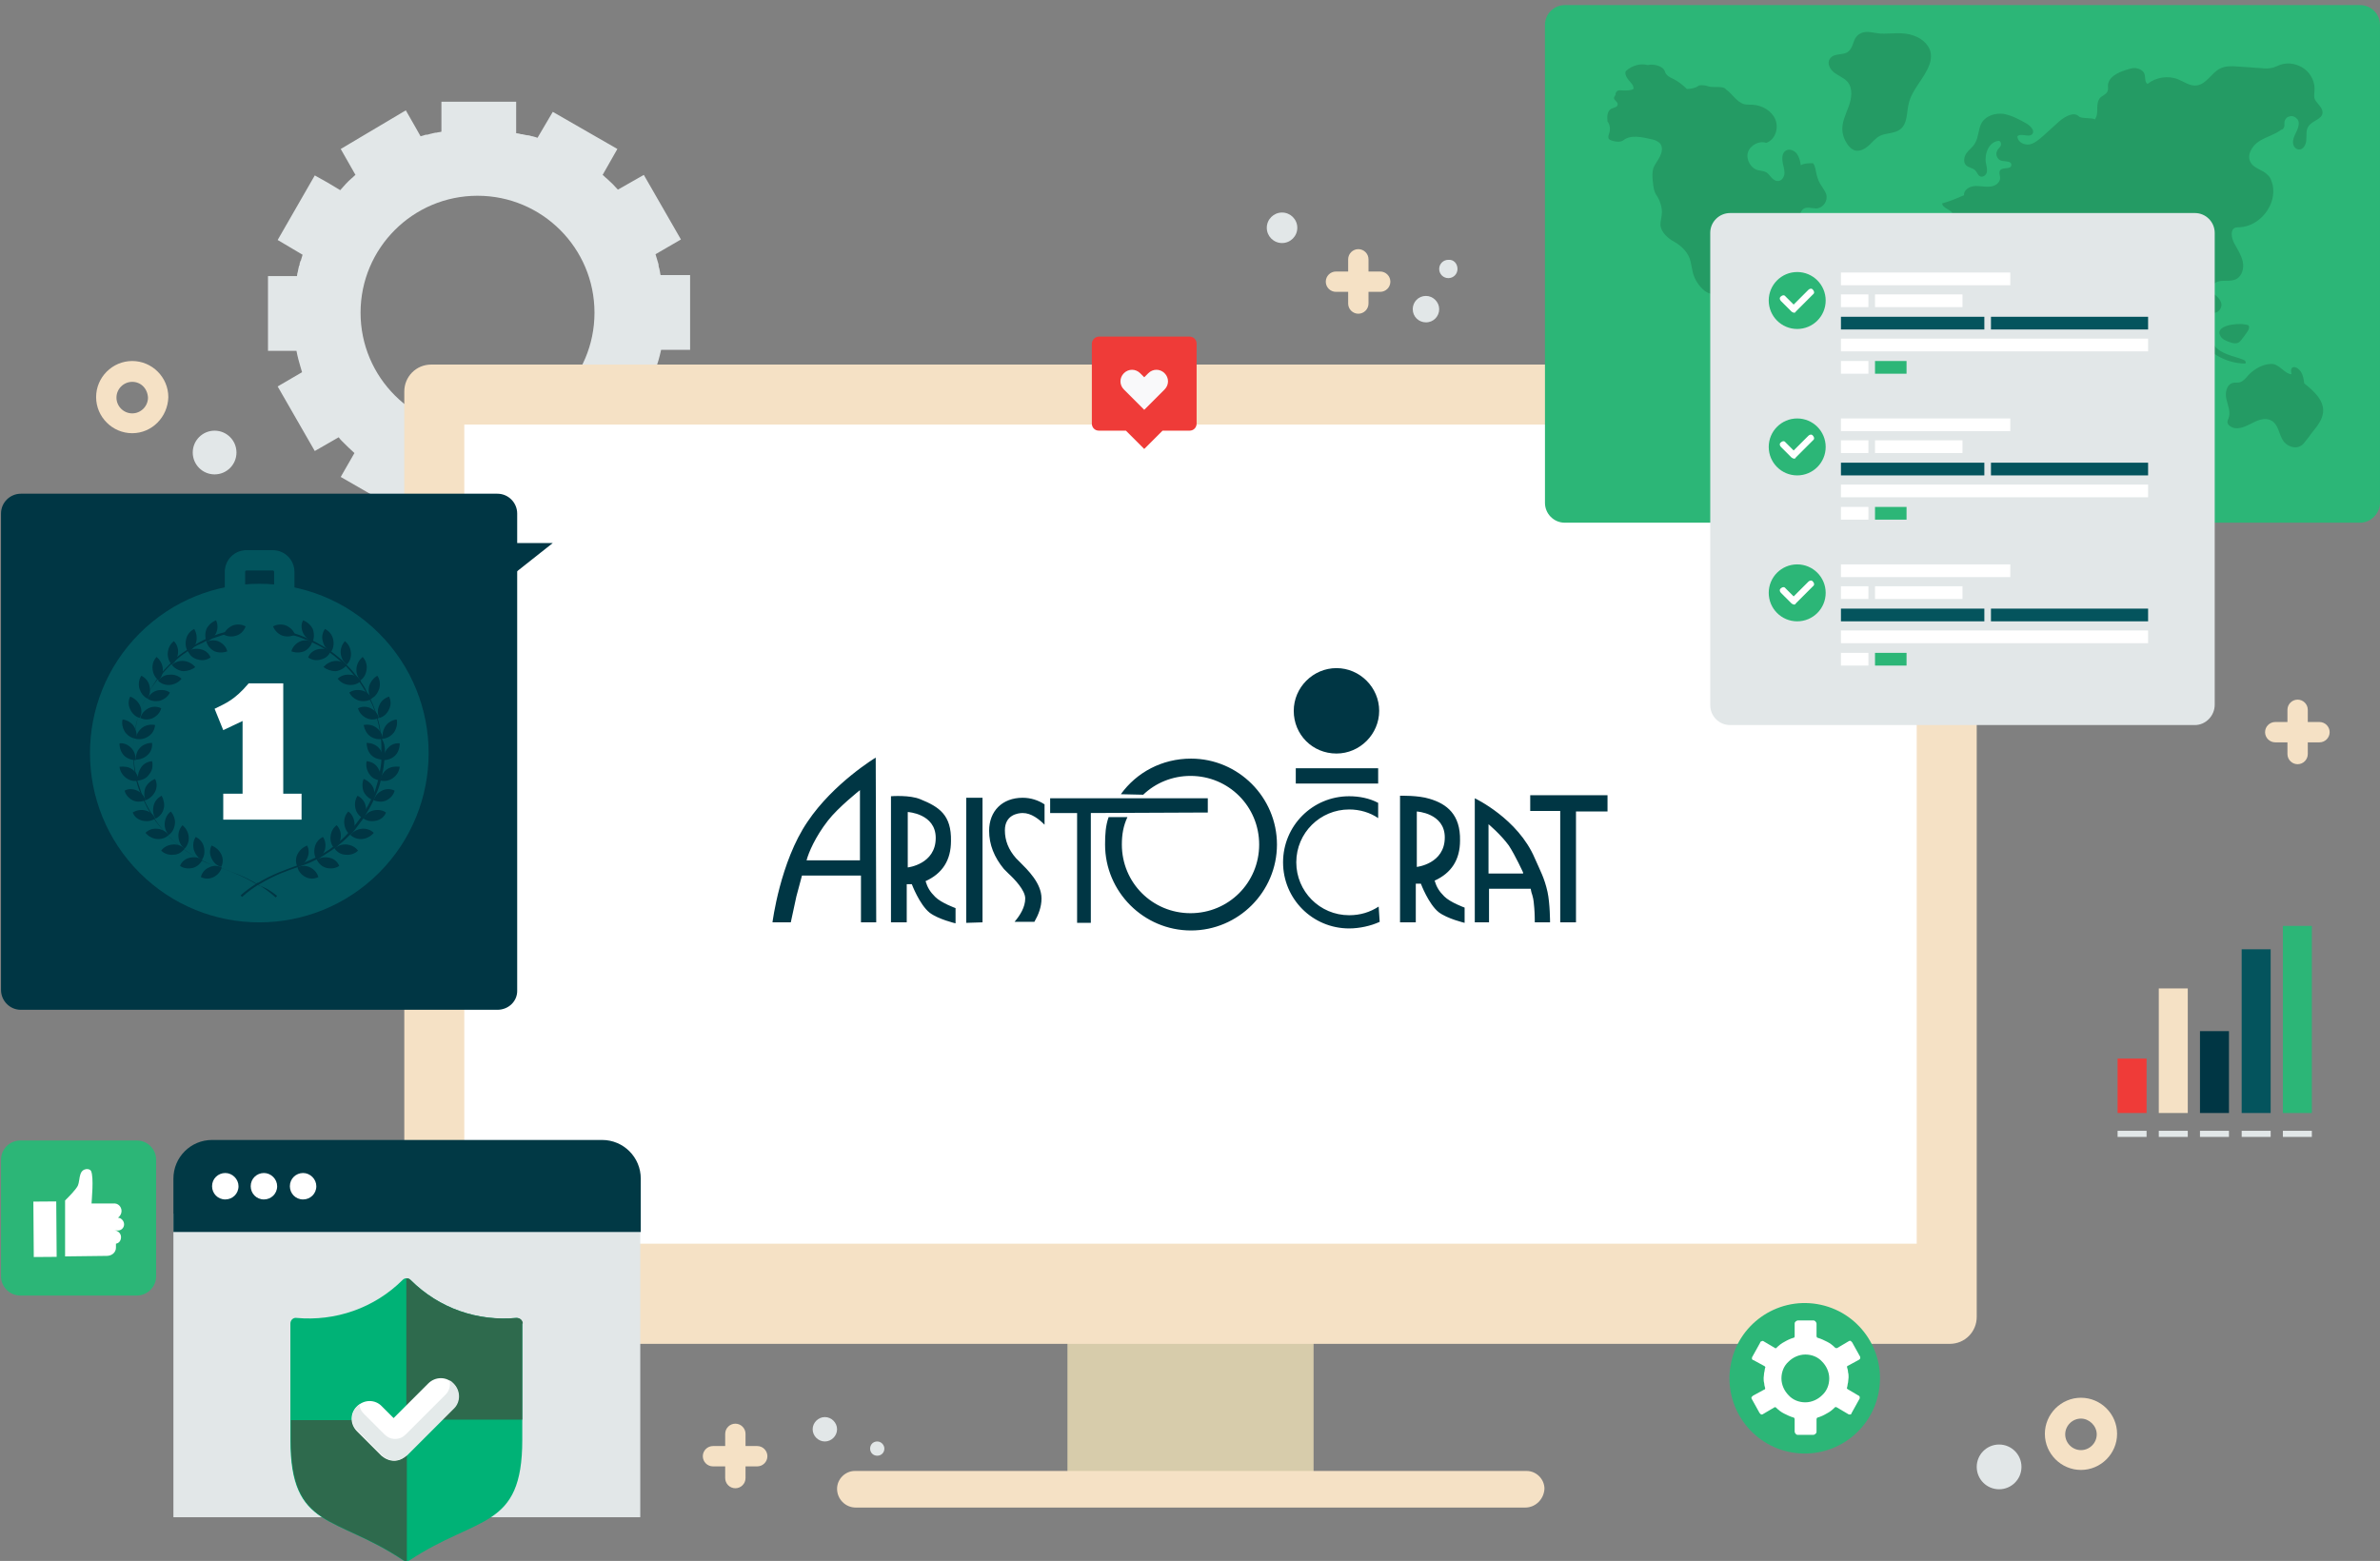 <?xml version="1.0" encoding="utf-8"?>
<!-- Generator: Adobe Illustrator 24.0.2, SVG Export Plug-In . SVG Version: 6.00 Build 0)  -->
<svg version="1.1" id="Layer_1" xmlns="http://www.w3.org/2000/svg" xmlns:xlink="http://www.w3.org/1999/xlink" x="0px" y="0px"
	 viewBox="0 0 468 307" style="enable-background:new 0 0 468 307;" xml:space="preserve">
<rect x="0" y="0" width="468" height="307" fill="#808080" stroke="none"/>
<style type="text/css">
	.st0{fill:#D7CCAB;}
	.st1{fill:#F5E1C5;}
	.st2{fill:#E2E7E8;}
	.st3{fill:#FFFFFF;}
	.st4{fill-rule:evenodd;clip-rule:evenodd;fill:#003644;}
	.st5{fill:#2CB677;}
	.st6{fill:#249B64;}
	.st7{fill:#04545D;}
	.st8{fill:#003644;}
	.st9{fill:#02545D;}
	.st10{fill:#EF3B38;}
	.st11{fill:#DFE6F4;}
	.st12{fill:#F9F9FA;}
	.st13{fill-rule:evenodd;clip-rule:evenodd;fill:#FFFFFF;}
	.st14{fill:#013945;}
	.st15{fill:#00B276;}
	.st16{fill:#2E6A4D;}
	.st17{fill:#E4EAEA;}
</style>
<g>
	<g>
		<g>
			<g>
				<rect x="209.9" y="232.2" class="st0" width="48.4" height="64.1"/>
			</g>
			<g>
				<path class="st1" d="M299.9,296.5H168.3c-2.1,0-3.7-1.7-3.7-3.7l0,0c0-1.9,1.6-3.5,3.5-3.5h132.1c1.9,0,3.5,1.6,3.5,3.5l0,0
					C303.6,294.8,302,296.5,299.9,296.5z"/>
			</g>
			<path class="st2" d="M130,68.8h5.7V54.1h-5.8c-0.1-0.3-0.1-0.7-0.2-1c0,0,0,0,0-0.1c-0.1-0.3-0.2-0.6-0.2-0.9c0,0,0-0.1,0-0.1
				c-0.1-0.3-0.2-0.7-0.3-1c0,0,0,0,0,0c-0.1-0.3-0.2-0.7-0.3-1l5-2.9l-7.3-12.7l-5.1,2.9c-0.7-0.8-1.4-1.5-2.2-2.2c0,0,0,0,0,0
				c-0.3-0.2-0.5-0.5-0.8-0.7l0,0l2.9-5.1l-12.7-7.3l0,0l0,0l-3,5.1c-0.3-0.1-0.6-0.2-1-0.3c0,0-0.1,0-0.1,0
				c-0.3-0.1-0.6-0.2-0.9-0.2c0,0-0.1,0-0.1,0c-0.3-0.1-0.6-0.1-0.9-0.2c-0.1,0-0.1,0-0.2,0c-0.3-0.1-0.7-0.2-1-0.2l0,0V20H86.8v5.9
				c-0.3,0.1-0.7,0.1-1,0.2c-0.1,0-0.1,0-0.2,0c-0.3,0.1-0.6,0.1-0.8,0.2c0,0-0.1,0-0.1,0c-0.3,0.1-0.6,0.2-0.9,0.2c0,0-0.1,0-0.1,0
				c-0.3,0.1-0.6,0.2-1,0.3l-0.9-1.6l-2-3.5L67,29.3l2.9,5.1c-0.3,0.2-0.5,0.5-0.8,0.7c0,0,0,0,0,0c-0.8,0.7-1.5,1.5-2.2,2.3l0,0
				l-2.5-1.5l-2.5-1.4l-7.3,12.7l4.9,2.9c-0.1,0.3-0.2,0.7-0.3,1c0,0.1,0,0.1-0.1,0.2c-0.1,0.3-0.2,0.5-0.2,0.8c0,0.1,0,0.1-0.1,0.2
				c-0.1,0.3-0.1,0.6-0.2,0.9c0,0,0,0.1,0,0.1c-0.1,0.3-0.2,0.7-0.2,1v0h-5.7v14.7h5.6l0,0c0.2,1.1,0.5,2.2,0.8,3.2c0,0,0,0,0,0
				c0.1,0.3,0.2,0.7,0.3,1l-4.8,2.8l7.3,12.7l0,0l0,0l4.7-2.7c0.2,0.3,0.5,0.6,0.7,0.8c0,0,0,0,0,0c0.8,0.8,1.6,1.6,2.4,2.3
				l-2.7,4.7l12.7,7.3l2.7-4.7l0,0c0.3,0.1,0.7,0.2,1,0.3c0.1,0,0.1,0,0.2,0c0.3,0.1,0.6,0.2,0.9,0.3c0.1,0,0.1,0,0.2,0
				c0.7,0.2,1.4,0.4,2.1,0.5v0v5.4l0,0h14.7v-5.4l0,0c0.3-0.1,0.7-0.1,1-0.2c0.1,0,0.2,0,0.2-0.1c0.3-0.1,0.5-0.1,0.8-0.2
				c0.1,0,0.2,0,0.3-0.1c0.3-0.1,0.5-0.2,0.8-0.2c0.1,0,0.1,0,0.2-0.1c0.3-0.1,0.7-0.2,1-0.3l0.6,1l2.1,3.6l0,0l0,0l12.7-7.3
				l-1.3-2.2l-1.5-2.6l0,0c0.5-0.5,1.1-1,1.6-1.5c0,0,0,0,0.1-0.1c0.2-0.2,0.5-0.5,0.7-0.7c0,0,0.1-0.1,0.1-0.1
				c0.2-0.3,0.5-0.5,0.7-0.8l4.8,2.8l7.3-12.7l-4.9-2.8C129.3,71.6,129.7,70.2,130,68.8L130,68.8z M93.9,84.5c-12.7,0-23-10.3-23-23
				c0-12.7,10.3-23,23-23c12.7,0,23,10.3,23,23C116.9,74.2,106.6,84.5,93.9,84.5z"/>
			<g>
				<path class="st1" d="M84.8,264.3h298.6c3,0,5.3-2.4,5.3-5.3V77c0-3-2.4-5.3-5.3-5.3H84.8c-3,0-5.3,2.4-5.3,5.3v181.9
					C79.5,261.9,81.9,264.3,84.8,264.3z"/>
			</g>
			<g>
				<rect x="91.3" y="83.5" class="st3" width="285.6" height="161.1"/>
			</g>
		</g>
		<path class="st4" d="M254.8,154.1l0-3l16.2,0l0,3L254.8,154.1L254.8,154.1z M193.2,181.4l0-24.5l-3.2,0l0,24.6L193.2,181.4
			L193.2,181.4z M262.8,148.2c4.6,0,8.4-3.8,8.4-8.4c0-4.6-3.8-8.4-8.4-8.4c-4.6,0-8.4,3.8-8.4,8.4
			C254.4,144.5,258.1,148.2,262.8,148.2L262.8,148.2z M237.5,159.8l0-2.8l-31,0l0,2.9l5.3,0l0,21.6l2.7,0l0-21.6L237.5,159.8
			L237.5,159.8z M316.1,156.4l-15.2,0l0,3.1l5.9,0l0,21.9l3.1,0l0-21.8l6.2,0L316.1,156.4L316.1,156.4z M172.2,149
			c0,0-8.3,5-13.4,12.6c-5.4,7.9-6.9,19.8-6.9,19.8l3.6,0l1.1-5.1l1.1-4.1l11.6,0l0,9.2l3,0L172.2,149L172.2,149z M181,157.2
			c-2.1-0.9-5.8-0.6-5.8-0.6l0,24.8l3.1,0l0-7.5l0.5,0l0.5,0c0,0,1.5,4,3.5,5.6c1.7,1.3,5.1,2.1,5.1,2.1l0-3c0,0-2.8-1-4-2.2
			c-1-1-1.5-1.8-1.9-3.1c3.3-1.5,5-4.1,5-7.9C187.1,160.3,184.7,158.7,181,157.2L181,157.2z M184,164.8c0,5.2-5.5,5.8-5.5,5.8
			l0-10.9C178.5,159.7,184,160,184,164.8L184,164.8z M224.8,156.3c2.4-2.3,5.7-3.7,9.3-3.7c7.5,0,13.5,6,13.5,13.5
			c0,7.5-6,13.5-13.5,13.5c-7.5,0-13.5-6-13.5-13.5c0-2,0.3-3.7,1.1-5.4l-3.7,0c-0.6,1.7-0.7,3.4-0.7,5.4c0,9.3,7.6,16.9,16.9,16.9
			c9.3,0,16.9-7.6,16.9-16.9c0-9.3-7.6-16.9-16.9-16.9c-5.7,0-10.7,2.7-13.8,7L224.8,156.3L224.8,156.3z M271.1,178.3
			c-1.7,1.1-3.6,1.7-5.8,1.7c-5.8,0-10.4-4.7-10.4-10.4c0-5.8,4.7-10.4,10.4-10.4c2.1,0,4.1,0.6,5.7,1.7l0-3
			c-1.7-0.9-3.7-1.3-5.7-1.3c-7.2,0-13,5.8-13,13c0,7.2,5.8,13,13,13c2,0,4.3-0.5,6-1.3L271.1,178.3L271.1,178.3z M281.1,157.1
			c-2.2-0.7-5.8-0.6-5.8-0.6l0,24.9l3.1,0l0-7.6l0.5,0l0.5,0c0,0,1.5,4,3.5,5.6c1.7,1.3,5.1,2.1,5.1,2.1l0-3c0,0-2.8-1-4-2.2
			c-1-1-1.5-1.8-1.9-3.1c3.3-1.5,5-4.1,5-7.9C287.2,160.2,284.5,158.1,281.1,157.1L281.1,157.1z M284.1,164.7c0,5.2-5.5,5.8-5.5,5.8
			l0-10.9C278.6,159.6,284.1,159.9,284.1,164.7L284.1,164.7z M290,157l0,24.4l2.8,0l0-6.6l8.2,0c0,0,0.1,0.7,0.3,1.2
			c0.3,1,0.3,1.6,0.4,2.6c0.1,1.1,0.1,2.8,0.1,2.8l3,0c0,0,0-3.7-0.5-6c-0.6-2.7-1.4-4.1-2.5-6.6C298.5,161,290,157,290,157L290,157
			z M299.5,171.6l0,0.2l-6.8,0l0-9.7c0,0,2.4,2,4,4.2C298,168.3,299.5,171.6,299.5,171.6L299.5,171.6z M198.3,171.8
			c1.2,1.1,3.3,3.3,3.3,4.9c0,1.7-1,3.3-2.1,4.6h3.9c0.8-1.4,1.4-2.9,1.4-4.6c0-3-2.7-5.6-4.3-7.2c-0.3-0.3-0.6-0.6-0.7-0.7
			c-1.5-1.7-2.2-3.5-2.2-5.5c0-3,2.5-3.4,3.5-3.4c1.7,0,3.2,1.2,4.3,2.3v-4c-1.2-0.8-2.7-1.3-4.3-1.3c-4,0-6.6,2.6-6.6,6.5
			c0,2.7,1,5.2,2.9,7.5C197.6,171.1,197.9,171.4,198.3,171.8L198.3,171.8z M158.6,169.2c0.4-1.5,1.7-4.6,4.2-7.8c2-2.6,6.3-6,6.3-6
			v13.8L158.6,169.2L158.6,169.2z"/>
		<g>
			<g>
				<path class="st5" d="M464.1,102.8H307.7c-2.2,0-3.9-1.8-3.9-3.9V4.9c0-2.2,1.8-3.9,3.9-3.9h156.4c2.2,0,3.9,1.8,3.9,3.9v93.9
					C468,101,466.2,102.8,464.1,102.8z"/>
			</g>
			<g>
				<path class="st6" d="M336,17c-0.6-0.2-1.2-0.3-1.9-0.2c-0.6,0.5-1.6,0.7-2.4,0.7c-0.8-0.8-1.7-1.5-2.7-2
					c-0.7-0.3-1.4-0.7-1.6-1.4c-0.3-1.1-2.2-1.6-3.4-1.3c-1.4-0.4-3.1,0.1-4.2,1.1c-0.5,0.4,0.1,1.5,0.5,1.9c0.4,0.5,1,1,0.9,1.7
					c-0.5,0.3-1.3,0.3-1.9,0.3c-0.4,0-0.7-0.1-1.1,0c-0.3,0.1-0.6,0.5-0.5,0.8c-0.2,0.4-0.5,0.6-0.2,1c0.2,0.3,0.6,0.5,0.6,0.9
					c0,0.3-0.2,0.5-0.5,0.6c-0.3,0.1-0.5,0.2-0.8,0.3c-0.8,0.5-0.8,1.6-0.7,2.5c0.5,0.6,0.6,1.6,0.3,2.4c-0.1,0.3-0.2,0.6-0.1,0.9
					c0.1,0.3,0.5,0.4,0.8,0.5c0.7,0.2,1.5,0.3,2.1-0.1c1.5-1.2,3.8-0.6,5.6-0.2c0.6,0.1,1.3,0.4,1.7,0.9c0.5,0.7,0.3,1.7-0.1,2.5
					s-1,1.5-1.3,2.3c-0.2,0.8-0.2,1.6-0.1,2.5c0.1,1,0.2,2.1,0.8,2.9c0.6,0.9,1,2.2,1,3.2c0,0.9-0.3,1.7-0.3,2.5
					c0.1,1.5,1.5,2.7,2.8,3.4c1.4,0.8,2.7,2.1,3.1,3.7c0.2,0.8,0.3,1.6,0.5,2.4c0.4,1.4,1.2,2.6,2.3,3.5c0.8,0.6,2.1,0.9,3.1,1.1
					c0.5,0.1,1.1,0.2,1.5,0.5c0.2,0.2,0.3,0.4,0.5,0.6c0.8,0.8,2.4,0.5,3.3,1.3c0.2,0.2,0.4,0.5,0.6,0.7c0.5,0.6,1.4,1,2.2,0.9
					c-0.2,0.6,0.6,1.4,0.3,2c-0.2,0.5-0.8,0.7-1.1,1.1c-0.7,0.6-0.8,1.7-0.5,2.6c0.3,0.9,0.9,1.6,1.5,2.3c1.1,1.3,2.5,1.9,3.8,3.1
					c1.1,1.1,1.4,2.8,1.2,4.4c-0.3,1.6-0.9,3-1.4,4.5c-0.9,2.8-1.1,5.9-0.3,8.7c0.9,2.8,2.9,5.3,5.6,6.4c0.3,0.1,0.7-0.1,0.9-0.3
					c0.2-0.2,0.3-0.6,0.1-0.9c-0.5-0.9-1.4-1.7-2-2.5c-0.2-0.3-0.4-0.5-0.4-0.9c0-0.4,0.3-0.6,0.6-0.9c0.3-0.4,0.5-1,0.5-1.5
					c0-0.5-0.3-1-0.3-1.5c0-0.5,0.3-1.1,0.8-1.2c0.2-0.1,0.5-0.1,0.7-0.2c0.7-0.3,0.6-1.4,1.1-2c0.2-0.3,0.6-0.4,0.9-0.6
					c1.4-0.7,2.5-2,2.6-3.5c0.1-1.2-0.3-2.7,0.6-3.5c0.9-0.7,2.2-0.2,3.3-0.4c0.5-0.1,0.8-0.5,1-0.9s0.2-0.9,0.2-1.3
					c-0.1-0.6-0.3-1.1-0.3-1.7c0.1-0.8,0.7-1.4,1.2-2c0.6-0.7,1-1.6,1.2-2.5c0.2-1-0.4-2.3-1.4-2.8c-0.9-0.5-2.1-0.5-3.1-0.6
					c-1.1,0-2.2-0.1-3.1-0.7c-0.8-0.6-1.2-1.5-1.9-2.2c-1.1-1.3-2.6-2-4.1-2.7c-0.6-0.3-1.2-0.5-1.8-0.3c-0.2,0.1-0.4,0.2-0.7,0.3
					c-0.7,0.1-1.2-0.5-1.8-0.8c-1.2-0.7-3,0.3-3.1,1.7c-0.6,0.2-1.8,0-2.2-0.5c-0.3-0.4-0.4-1-0.8-1.2c-0.2-0.1-0.5-0.1-0.7-0.2
					c-0.3-0.3-0.1-0.8,0-1.2c0.1-0.7-0.4-1.3-1-1.6c-0.6-0.3-1.3-0.3-2-0.3c-0.7,0-1.4-0.1-2-0.4c-1.2-0.6-1.7-2.2-1.2-3.4
					c0.5-1.2,1.9-2,3.2-1.9c1.3,0,2.7,1,2.7,2.3c0,0.3,0.5,0.4,0.8,0.2c0.3-0.2,0.4-0.5,0.5-0.8c0.1-0.3,0.1-0.7,0.2-1
					c0.2-0.7,1-1.3,1.7-1.3c0.8,0,1.4-0.8,1.9-1.4c0.6-0.6,0.9-1.4,0.7-2.2c-0.1-0.4-0.4-0.8-0.3-1.2c0.1-0.3,0.4-0.5,0.7-0.6
					c0.9-0.4,1.8-0.5,2.7-0.5c0.8,0,1.2-0.5,1.6-1.2c0.3-0.5,0.4-1.1,0.9-1.5c0.7-0.5,1.7-0.1,2.6-0.1c1.3-0.1,2.3-1.5,1.9-2.8
					c-0.2-0.6-0.6-1.1-0.9-1.6c-0.5-0.7-0.8-1.5-1-2.3c-0.2-0.8-0.2-1.6-0.7-2.2c-0.8,0-1.7,0-2.4,0.4c-0.1-0.8-0.3-1.6-0.8-2.3
					c-0.5-0.6-1.4-1-2.1-0.6c-0.7,0.4-0.8,1.3-0.7,2.1c0.1,0.8,0.4,1.5,0.4,2.3c0,0.8-0.6,1.7-1.4,1.6c-0.4,0-0.8-0.3-1.1-0.6
					c-0.4-0.4-0.7-1-1.3-1.2c-0.4-0.2-0.9-0.2-1.3-0.3c-1.5-0.3-2.5-2.1-2.1-3.5s2.2-2.4,3.6-1.9c1.8-0.6,2.5-2.9,1.8-4.6
					c-0.7-1.7-2.6-2.8-4.5-2.9c-0.6,0-1.1,0-1.6-0.1c-1.5-0.4-2.3-2-3.6-2.9C338.9,16.8,336.9,17.3,336,17z"/>
				<path class="st6" d="M359.8,11.6c-0.6,0.9,0.1,2.1,0.9,2.7c0.8,0.6,1.9,1,2.6,1.8c1.1,1.3,0.8,3.3,0.2,4.9
					c-0.6,1.6-1.4,3.2-1.2,4.9c0.1,0.8,0.4,1.6,0.8,2.2c0.4,0.7,1,1.3,1.7,1.5c1,0.2,1.9-0.3,2.7-1c0.7-0.7,1.4-1.5,2.2-1.9
					c1.3-0.6,2.9-0.4,4-1.3c1.4-1.1,1.2-3.2,1.6-4.9c0.6-2.9,3.1-5,4.1-7.8c0.2-0.5,0.3-1.1,0.3-1.7c0-1.9-1.6-3.4-3.4-4
					c-2.2-0.8-4.4-0.3-6.6-0.4c-1.2-0.1-2.6-0.6-3.7-0.1c-1.8,0.8-1.3,2.5-2.5,3.6C362.5,11,360.6,10.3,359.8,11.6z"/>
				<path class="st6" d="M408.8,22.9c-1-1-2.7,0-3.8,0.9c-1.1,1-2.1,1.9-3.2,2.9c-0.8,0.7-1.7,1.5-2.7,1.7c-1.1,0.2-2.4-0.5-2.4-1.6
					c0.7-0.7,2.2,0.3,2.9-0.4c0.6-0.7-0.3-1.6-1.1-2.1c-1.4-0.8-2.9-1.6-4.5-1.9c-1.6-0.2-3.4,0.3-4.3,1.7c-0.7,1.2-0.6,2.8-1.3,4
					c-0.4,0.8-1.2,1.3-1.7,2c-0.5,0.7-0.7,1.8-0.1,2.4c0.5,0.5,1.3,0.5,1.8,1c0.4,0.4,0.5,1,1,1.2c0.6,0.2,1.2-0.3,1.3-0.9
					c0.1-0.6-0.1-1.2-0.2-1.8c-0.3-1.8,0.6-4.1,2.5-4.3c0.4,0,0.6,0.6,0.4,1c-0.2,0.4-0.6,0.6-0.7,1c-0.4,0.7,0.1,1.7,0.8,1.9
					c0.8,0.2,2.1,0,2,0.9c-0.1,0.9-1.7,0.3-2.2,1c-0.3,0.4,0,1,0,1.5c0,1-1.1,1.7-2.1,1.7c-1,0.1-2-0.2-3-0.1s-2.1,0.8-2,1.8
					c-1.4,0.6-2.8,1.2-4.3,1.6c0.1,1.1,2.1,1.2,2.1,2.3c0,0.7-0.8,1-1.5,0.9c-0.7,0-1.3-0.3-1.9-0.1c-1.1,0.3-1.5,1.8-0.9,2.8
					c0.6,1,1.8,1.3,3,1.2c0.5,0,0.9-0.2,1.2-0.5c0.3-0.3,0.3-0.8,0.4-1.2c0.3-0.9,1.1-1.7,2-1.9c0.5-0.1,1.2-0.1,1.5-0.6
					c1.2,0.7,2.1,1.9,2.2,3.3c0.4,0.5,1.3-0.1,1.2-0.8c-0.1-0.6-0.6-1.1-1.1-1.5c-0.4-0.5-0.8-1.2-0.5-1.7c2.1,0.6,3.8,2.4,4.2,4.5
					c0.7-0.1,1.1-1.1,0.7-1.7c0.2-0.5,1.1-0.2,1.3,0.3c0.2,0.5,0.2,1.1,0.6,1.6c1,1.3,3.6-0.3,4.4,1.1c0.6,1-0.7,2.1-1.8,2.1
					c-1.1,0-2.1-0.7-3.3-0.8c-1.2-0.1-2.4,0.4-3.7,0.6c-1.2,0.1-2.7-0.3-3-1.5c-0.1-0.3,0-0.7-0.2-1c-0.2-0.4-0.8-0.5-1.3-0.4
					c-2,0.2-4.1,2.3-5.8,1.2c-1.1,2.1-3.7,2.9-5.2,4.7c-1.6,2-1.5,5.1,0.1,7.2c1.6,2.1,4.3,3,6.9,2.7c0.6-0.1,1.2-0.2,1.7,0
					c0.5,0.2,0.9,0.7,1.3,1.1c0.5,0.4,1.2,0.6,1.6,0.1c-0.4,1.1-0.3,2.3,0.3,3.3c0.7,1,1.9,1.9,1.9,3.1c0,0.6-0.4,1.2-0.6,1.8
					c-0.8,2.8,2.5,5.1,3.1,8c0.1,0.8,0.1,1.7,0.8,2.1c0.3,0.2,0.7,0.2,1,0.3c1.9,0.1,4.2-0.4,4.6-2.2c0.1-0.5,0-1,0-1.6
					c0-1.6,1-3.1,2.4-3.8c0.4-0.2,0.8-0.3,1.1-0.6c0.7-0.7,0.5-1.8,0.2-2.6c-0.3-0.9-0.8-1.8-0.7-2.7c0.2-1.5,1.8-2.3,3-3.2
					c1.8-1.3,3.1-3.4,3.4-5.7c-1.7,0.5-3.8,1-5-0.2c-0.4-0.4-0.7-1-1-1.5c-0.8-1.7-1.6-3.3-2.4-5c-0.1-0.2-0.2-0.5-0.1-0.7
					c0.2-0.6,1.2-0.1,1.5,0.5c1.3,2,2.4,4,3.4,6.2c2.1-0.4,4-1.2,5.7-2.5c0.5-0.4,1.1-0.9,1.2-1.5c0.2-0.6-0.2-1.5-0.8-1.6
					c-0.3,0-0.5,0-0.8,0c-1.5,0.2-2.9-1-3.9-2.2c0.7-0.8,2-0.3,2.9,0.1c1.7,0.8,3.5,1.3,5.3,1.7c0.5,0.1,0.9,0.1,1.3,0.4
					c0.3,0.1,0.5,0.4,0.8,0.6c2.1,2,3.7,4.5,4.5,7.3c0.8,0.2,1.4-0.8,1.4-1.6c0.1-0.8,0-1.8,0.6-2.4c0.5-0.5,1.2-0.5,1.6-1
					c0.5-0.6,0.2-1.7,0.9-2.3c0.8-0.7,2,0.2,2.4,1.1s0.6,2.1,1.4,2.7c0.5-0.1,0.9-0.1,1.4-0.2c0,2.3,0.8,4.6,2.3,6.5
					c0.8-0.4,0.4-1.6-0.1-2.3c-0.5-0.7-1-1.8-0.3-2.4c1,0,1.4,1.3,2.4,1.6c0.9,0.2,1.8-0.9,1.6-1.8c-0.2-0.9-1-1.6-1.8-2.1
					c-0.8-0.8,0.3-2.1,1.4-2.3c1.1-0.2,2.3,0.1,3.3-0.4c1.2-0.6,1.6-2.2,1.3-3.5c-0.3-1.3-1.1-2.5-1.7-3.6c-0.5-1-0.8-2.6,0.2-3
					c0.3-0.1,0.6-0.1,0.9-0.1c4-0.2,7.3-4.4,6.5-8.3c-0.2-0.7-0.4-1.5-1-2c-0.9-1-2.6-1.2-3.3-2.4c-0.9-1.4,0.2-3.3,1.6-4.2
					c1.4-0.9,3.1-1.3,4.4-2.3c0.3,0,0.5-0.3,0.6-0.7c0-0.2,0-0.4,0-0.6c0-0.6,0.4-1.2,1-1.3c0.6-0.2,1.2,0.1,1.6,0.6
					c0.4,0.6,0.2,1.4-0.1,2.1c-0.3,0.7-0.7,1.3-0.8,2.1s0.3,1.6,1.1,1.7c0.9,0.1,1.5-1,1.5-1.9c0.1-0.9-0.1-1.9,0.4-2.6
					c0.7-1.2,2.8-1.4,2.8-2.8c0-1.1-1.3-1.8-1.6-2.8c-0.1-0.4,0-0.9,0-1.3c0.2-1.7-0.6-3.4-1.9-4.4c-1.3-1-3.1-1.4-4.7-0.9
					c-0.5,0.2-1,0.4-1.5,0.6c-0.8,0.2-1.6,0.2-2.4,0.1c-1.4-0.1-2.9-0.2-4.3-0.3c-1.3-0.1-2.6-0.2-3.8,0.4c-1.7,0.9-2.6,3-4.5,3.3
					c-1.3,0.2-2.5-0.7-3.7-1.2c-2-0.8-4.4-0.4-6,0.9c-0.6-0.3-0.4-1.2-0.6-1.9c-0.2-0.7-1-1.1-1.7-1.2c-0.7-0.1-1.4,0.2-2.1,0.4
					c-1.5,0.5-3.2,1.3-3.4,2.9c0,0.4,0.1,0.9-0.1,1.3c-0.3,0.6-1,0.8-1.4,1.2c-0.5,0.5-0.6,1.4-0.6,2.1c0,0.8,0,1.6-0.5,2.2
					C411.6,23.1,409.3,23.4,408.8,22.9z"/>
				<path class="st6" d="M436.7,66.2c0.3,0.5,0.9,0.8,1.5,1c0.7,0.3,1.5,0.5,2.1,0.1c0.4-0.3,1.8-2.2,1.9-2.6
					c0.2-0.8-0.1-0.8-0.9-0.9C440,63.5,435.2,64,436.7,66.2z"/>
				<path class="st6" d="M432,65.9c1.9,3.4,5.7,5.6,9.5,5.6c0.3-0.3-0.1-0.7-0.5-0.8c-1-0.4-2-0.6-3-1c-1-0.4-2-0.9-2.6-1.8
					c-0.2-0.4-0.4-0.8-0.6-1.2c-0.6-1.1-2.9-4-4.3-3.3C430.9,64.2,431.6,65.1,432,65.9z"/>
				<path class="st6" d="M442.1,73.8c-0.5,0.6-1,1.2-1.7,1.4c-0.4,0.1-0.9,0-1.3,0.1c-1.3,0.3-1.6,2-1.3,3.2
					c0.3,1.3,0.9,2.6,0.4,3.8c-0.1,0.2-0.2,0.5-0.2,0.7c0,0.3,0.2,0.6,0.5,0.8c1.2,0.9,2.8,0.2,4-0.4c1.3-0.7,2.8-1.4,4.1-0.7
					c1.4,0.7,1.5,2.6,2.3,3.9c0.7,1.1,2.3,1.8,3.5,1.1c0.4-0.2,0.7-0.6,1-1c0.6-0.7,1.1-1.5,1.7-2.2c0.8-1,1.5-2,1.7-3.3
					c0.3-2.4-1.8-4.3-3.7-5.8c-0.1-0.8-0.2-1.5-0.6-2.2c-0.8-1.3-2.4-1.5-1.9,0.4c-1.2,0-2.3-1.8-3.6-2
					C445.2,71.4,443.2,72.6,442.1,73.8z"/>
			</g>
		</g>
		<g>
			<g>
				<path class="st2" d="M431.6,142.6h-91.4c-2.2,0-3.9-1.8-3.9-3.9V45.8c0-2.2,1.8-3.9,3.9-3.9h91.4c2.2,0,3.9,1.8,3.9,3.9v92.8
					C435.5,140.8,433.7,142.6,431.6,142.6z"/>
			</g>
			<g>
				<g>
					<g>
						<g>
							<rect x="362" y="53.6" class="st3" width="33.3" height="2.5"/>
						</g>
					</g>
					<g>
						<rect x="362" y="57.9" class="st3" width="5.4" height="2.5"/>
					</g>
					<g>
						<rect x="391.5" y="62.3" class="st7" width="30.9" height="2.5"/>
					</g>
					<g>
						<rect x="368.7" y="57.9" class="st3" width="17.2" height="2.5"/>
					</g>
					<g>
						<rect x="362" y="71" class="st3" width="5.4" height="2.5"/>
					</g>
					<g>
						<rect x="368.7" y="71" class="st5" width="6.2" height="2.5"/>
					</g>
					<g>
						<rect x="362" y="62.3" class="st7" width="28.2" height="2.5"/>
					</g>
					<g>
						<rect x="362" y="66.6" class="st3" width="60.4" height="2.5"/>
					</g>
				</g>
				<g>
					<g>
						<g>
							<rect x="362" y="82.3" class="st3" width="33.3" height="2.5"/>
						</g>
					</g>
					<g>
						<rect x="362" y="86.6" class="st3" width="5.4" height="2.5"/>
					</g>
					<g>
						<rect x="391.5" y="91" class="st7" width="30.9" height="2.5"/>
					</g>
					<g>
						<rect x="368.7" y="86.6" class="st3" width="17.2" height="2.5"/>
					</g>
					<g>
						<rect x="362" y="99.7" class="st3" width="5.4" height="2.5"/>
					</g>
					<g>
						<rect x="368.7" y="99.7" class="st5" width="6.2" height="2.5"/>
					</g>
					<g>
						<rect x="362" y="91" class="st7" width="28.2" height="2.5"/>
					</g>
					<g>
						<rect x="362" y="95.3" class="st3" width="60.4" height="2.5"/>
					</g>
				</g>
				<g>
					<g>
						<g>
							<rect x="362" y="111" class="st3" width="33.3" height="2.5"/>
						</g>
					</g>
					<g>
						<rect x="362" y="115.3" class="st3" width="5.4" height="2.5"/>
					</g>
					<g>
						<rect x="391.5" y="119.7" class="st7" width="30.9" height="2.5"/>
					</g>
					<g>
						<rect x="368.7" y="115.3" class="st3" width="17.2" height="2.5"/>
					</g>
					<g>
						<rect x="362" y="128.4" class="st3" width="5.4" height="2.5"/>
					</g>
					<g>
						<rect x="368.7" y="128.4" class="st5" width="6.2" height="2.5"/>
					</g>
					<g>
						<rect x="362" y="119.7" class="st7" width="28.2" height="2.5"/>
					</g>
					<g>
						<rect x="362" y="124" class="st3" width="60.4" height="2.5"/>
					</g>
				</g>
			</g>
			<g>
				<circle class="st5" cx="353.4" cy="59.1" r="5.6"/>
				<g>
					<path class="st3" d="M352.8,61.5c-0.2,0-0.3-0.1-0.5-0.2l-2.1-2.1c-0.3-0.3-0.3-0.7,0-0.9c0.3-0.3,0.7-0.3,0.9,0l1.6,1.6
						l2.9-2.9c0.3-0.3,0.7-0.3,0.9,0c0.3,0.3,0.3,0.7,0,0.9l-3.4,3.4C353.1,61.4,353,61.5,352.8,61.5z"/>
				</g>
			</g>
			<g>
				<circle class="st5" cx="353.4" cy="87.9" r="5.6"/>
				<g>
					<path class="st3" d="M352.8,90.2c-0.2,0-0.3-0.1-0.5-0.2l-2.1-2.1c-0.3-0.3-0.3-0.7,0-0.9c0.3-0.3,0.7-0.3,0.9,0l1.6,1.6
						l2.9-2.9c0.3-0.3,0.7-0.3,0.9,0c0.3,0.3,0.3,0.7,0,0.9l-3.4,3.4C353.1,90.1,353,90.2,352.8,90.2z"/>
				</g>
			</g>
			<g>
				<circle class="st5" cx="353.4" cy="116.6" r="5.6"/>
				<g>
					<path class="st3" d="M352.8,118.9c-0.2,0-0.3-0.1-0.5-0.2l-2.1-2.1c-0.3-0.3-0.3-0.7,0-0.9c0.3-0.3,0.7-0.3,0.9,0l1.6,1.6
						l2.9-2.9c0.3-0.3,0.7-0.3,0.9,0c0.3,0.3,0.3,0.7,0,0.9l-3.4,3.4C353.1,118.8,353,118.9,352.8,118.9z"/>
				</g>
			</g>
		</g>
		<g>
			<g>
				<path class="st8" d="M97.8,198.6H4.1c-2.2,0-3.9-1.8-3.9-3.9V101c0-2.2,1.8-3.9,3.9-3.9h93.7c2.2,0,3.9,1.8,3.9,3.9v93.7
					C101.8,196.9,100,198.6,97.8,198.6z"/>
			</g>
			<g>
				<polyline class="st8" points="99.6,114 108.7,106.8 99.6,106.8 				"/>
			</g>
			<g>
				<path class="st9" d="M53.6,120.2h-5.1c-2.4,0-4.3-1.9-4.3-4.3v-3.4c0-2.4,1.9-4.3,4.3-4.3h5.1c2.4,0,4.3,1.9,4.3,4.3v3.4
					C57.9,118.2,56,120.2,53.6,120.2z M48.5,112.2c-0.2,0-0.3,0.1-0.3,0.3v3.4c0,0.2,0.1,0.3,0.3,0.3h5.1c0.2,0,0.3-0.1,0.3-0.3
					v-3.4c0-0.2-0.1-0.3-0.3-0.3H48.5z"/>
				
					<ellipse transform="matrix(0.707 -0.707 0.707 0.707 -89.772 79.459)" class="st9" cx="51" cy="148.1" rx="33.3" ry="33.3"/>
				<g>
					<g>
						<g>
							<g>
								<g>
									<path class="st8" d="M42.2,128.1c-0.8-0.4-1.4-1.1-1.6-1.9c0.8-0.3,1.7-0.4,2.5,0s1.4,1.1,1.6,1.9
										C43.9,128.4,43,128.4,42.2,128.1z"/>
									<path class="st8" d="M42.5,124.5c-0.4,0.8-1.1,1.4-1.9,1.7c-0.3-0.8-0.3-1.7,0-2.5c0.4-0.8,1.1-1.4,1.9-1.7
										C42.8,122.7,42.9,123.6,42.5,124.5z"/>
								</g>
								<g>
									<path class="st8" d="M38.9,129.7c-0.9-0.2-1.6-0.8-1.9-1.6c0.7-0.5,1.6-0.6,2.5-0.4c0.9,0.2,1.6,0.8,1.9,1.6
										C40.7,129.8,39.8,130,38.9,129.7z"/>
									<path class="st8" d="M38.6,126.2c-0.2,0.9-0.8,1.6-1.6,2c-0.5-0.7-0.6-1.6-0.4-2.5c0.2-0.9,0.8-1.6,1.6-2
										C38.6,124.4,38.8,125.3,38.6,126.2z"/>
								</g>
								<g>
									<path class="st8" d="M36,132c-0.9-0.1-1.7-0.6-2.2-1.2c0.6-0.6,1.5-0.9,2.4-0.8c0.9,0.1,1.7,0.6,2.2,1.2
										C37.8,131.7,36.9,132,36,132z"/>
									<path class="st8" d="M35,128.5c-0.1,0.9-0.5,1.7-1.2,2.2c-0.6-0.6-0.9-1.5-0.8-2.4c0.1-0.9,0.5-1.7,1.2-2.2
										C34.8,126.7,35.1,127.6,35,128.5z"/>
								</g>
								<g>
									<path class="st8" d="M33.5,134.7c-0.9,0.1-1.8-0.2-2.4-0.8c0.5-0.7,1.3-1.2,2.2-1.2c0.9-0.1,1.8,0.2,2.4,0.8
										C35.2,134.1,34.4,134.6,33.5,134.7z"/>
									<path class="st8" d="M32,131.4c0.1,0.9-0.2,1.8-0.8,2.4c-0.7-0.5-1.1-1.3-1.2-2.2c-0.1-0.9,0.2-1.8,0.8-2.4
										C31.4,129.7,31.9,130.5,32,131.4z"/>
								</g>
								<g>
									<path class="st8" d="M31.5,137.8c-0.9,0.2-1.8,0.1-2.5-0.4c0.4-0.8,1.1-1.4,1.9-1.6c0.9-0.2,1.8-0.1,2.5,0.4
										C33.1,136.9,32.4,137.5,31.5,137.8z"/>
									<path class="st8" d="M29.4,134.9c0.2,0.9,0.1,1.8-0.4,2.5c-0.8-0.4-1.3-1.1-1.6-2c-0.2-0.9-0.1-1.8,0.4-2.5
										C28.6,133.3,29.2,134,29.4,134.9z"/>
								</g>
								<g>
									<path class="st8" d="M30.1,141.2c-0.8,0.4-1.7,0.4-2.5,0c0.2-0.8,0.8-1.5,1.6-1.9c0.8-0.4,1.7-0.4,2.5,0
										C31.5,140.1,30.9,140.8,30.1,141.2z"/>
									<path class="st8" d="M27.5,138.7c0.4,0.8,0.4,1.7,0,2.5c-0.8-0.2-1.5-0.8-1.9-1.7c-0.4-0.8-0.4-1.7,0-2.5
										C26.4,137.3,27.1,137.9,27.5,138.7z"/>
								</g>
								<g>
									<path class="st8" d="M29.2,144.8c-0.7,0.5-1.6,0.7-2.5,0.5c0.1-0.8,0.5-1.6,1.3-2.2c0.7-0.5,1.6-0.7,2.5-0.5
										C30.4,143.5,30,144.3,29.2,144.8z"/>
									<path class="st8" d="M26.3,142.8c0.5,0.8,0.7,1.7,0.5,2.5c-0.8-0.1-1.6-0.5-2.2-1.3c-0.5-0.8-0.7-1.7-0.5-2.5
										C25,141.6,25.8,142.1,26.3,142.8z"/>
								</g>
								<g>
									<path class="st8" d="M29,148.5c-0.6,0.6-1.5,0.9-2.3,0.9c0-0.9,0.2-1.7,0.9-2.4c0.6-0.6,1.5-0.9,2.3-0.9
										C30,147,29.7,147.9,29,148.5z"/>
									<path class="st8" d="M25.8,147.1c0.6,0.6,0.9,1.5,0.9,2.4c-0.8,0-1.7-0.3-2.3-0.9c-0.6-0.6-0.9-1.5-0.9-2.4
										C24.3,146.1,25.1,146.4,25.8,147.1z"/>
								</g>
								<g>
									<path class="st8" d="M29.4,152.2c-0.5,0.8-1.3,1.2-2.2,1.3c-0.2-0.8,0-1.7,0.5-2.5c0.5-0.8,1.3-1.2,2.2-1.3
										C30.1,150.5,30,151.5,29.4,152.2z"/>
									<path class="st8" d="M26,151.3c0.7,0.5,1.2,1.3,1.3,2.2c-0.8,0.2-1.7,0.1-2.5-0.5c-0.7-0.5-1.2-1.3-1.3-2.2
										C24.4,150.7,25.3,150.8,26,151.3z"/>
								</g>
								<g>
									<path class="st8" d="M30.5,155.7c-0.4,0.8-1.1,1.4-1.9,1.7c-0.3-0.8-0.3-1.7,0-2.5c0.4-0.8,1.1-1.4,1.9-1.7
										C30.9,154,30.9,154.9,30.5,155.7z"/>
									<path class="st8" d="M27,155.5c0.8,0.4,1.4,1.1,1.6,1.9c-0.8,0.3-1.7,0.4-2.5,0c-0.8-0.4-1.4-1.1-1.6-1.9
										C25.2,155.1,26.1,155.1,27,155.5z"/>
								</g>
								<g>
									<path class="st8" d="M32.2,159c-0.2,0.9-0.8,1.6-1.6,2c-0.5-0.7-0.6-1.6-0.4-2.5c0.2-0.9,0.8-1.6,1.6-2
										C32.2,157.3,32.4,158.2,32.2,159z"/>
									<path class="st8" d="M28.6,159.4c0.9,0.2,1.6,0.8,1.9,1.6c-0.7,0.5-1.6,0.6-2.5,0.4c-0.9-0.2-1.6-0.8-1.9-1.6
										C26.9,159.3,27.8,159.2,28.6,159.4z"/>
								</g>
								<g>
									<path class="st8" d="M34.4,162c-0.1,0.9-0.5,1.7-1.2,2.2c-0.6-0.6-0.9-1.5-0.8-2.4c0.1-0.9,0.5-1.7,1.2-2.2
										C34.1,160.2,34.5,161.1,34.4,162z"/>
									<path class="st8" d="M31,163c0.9,0.1,1.7,0.6,2.2,1.2c-0.6,0.6-1.5,0.9-2.4,0.8c-0.9-0.1-1.7-0.6-2.2-1.2
										C29.2,163.2,30,162.9,31,163z"/>
								</g>
								<g>
									<path class="st8" d="M37.1,164.5c0.1,0.9-0.2,1.8-0.8,2.4c-0.7-0.5-1.1-1.3-1.2-2.2c-0.1-0.9,0.2-1.8,0.8-2.4
										C36.5,162.8,37,163.6,37.1,164.5z"/>
									<path class="st8" d="M33.9,166.1c0.9-0.1,1.8,0.2,2.4,0.8c-0.5,0.7-1.3,1.2-2.2,1.2c-0.9,0.1-1.8-0.2-2.4-0.8
										C32.2,166.6,33,166.2,33.9,166.1z"/>
								</g>
								<g>
									<path class="st8" d="M40.1,166.6c0.2,0.9,0.1,1.8-0.4,2.5c-0.8-0.4-1.3-1.1-1.6-2c-0.2-0.9-0.1-1.8,0.4-2.5
										C39.3,165,39.9,165.7,40.1,166.6z"/>
									<path class="st8" d="M37.3,168.7c0.9-0.2,1.8-0.1,2.5,0.4c-0.4,0.8-1.1,1.4-1.9,1.6c-0.9,0.2-1.8,0.1-2.5-0.4
										C35.7,169.5,36.4,168.9,37.3,168.7z"/>
								</g>
								<g>
									<path class="st8" d="M43.5,168c0.4,0.8,0.4,1.7,0,2.5c-0.8-0.2-1.5-0.8-1.9-1.7c-0.4-0.8-0.4-1.7,0-2.5
										C42.4,166.6,43.1,167.2,43.5,168z"/>
									<path class="st8" d="M41.1,170.6c0.8-0.4,1.7-0.4,2.5,0c-0.2,0.8-0.8,1.5-1.6,1.9c-0.8,0.4-1.7,0.4-2.5,0
										C39.7,171.7,40.2,171,41.1,170.6z"/>
								</g>
							</g>
							<path class="st8" d="M46.5,125c-0.9,0.3-1.8,0.2-2.5-0.2c0.3-0.8,0.9-1.4,1.8-1.8c0.9-0.3,1.8-0.2,2.5,0.2
								C48,124,47.4,124.7,46.5,125z"/>
						</g>
						<path class="st8" d="M54.5,176.2l-0.3,0.3c-1-0.9-2.1-1.7-3.2-2.4c-0.1-0.1-0.2-0.1-0.4-0.2c-2.7-1.7-5.3-2.5-7.2-3.2
							c-0.3-0.1-0.5-0.2-0.8-0.3c-0.2-0.1-0.4-0.1-0.6-0.2c-0.9-0.3-1.7-0.7-2.5-1.1c-0.4-0.2-0.7-0.4-1.1-0.6
							c-0.4-0.2-0.8-0.5-1.1-0.7c-0.4-0.3-0.9-0.6-1.3-0.9c-0.3-0.2-0.6-0.4-0.9-0.7c0,0,0,0,0,0c-0.8-0.6-1.5-1.3-2.2-2
							c-0.3-0.3-0.5-0.5-0.7-0.8c-0.7-0.8-1.3-1.6-1.8-2.4c-0.2-0.3-0.4-0.6-0.6-1c-0.5-0.8-1-1.7-1.4-2.6c-0.2-0.4-0.3-0.8-0.5-1.2
							c-0.3-0.9-0.6-1.8-0.9-2.7c-0.1-0.5-0.2-0.9-0.3-1.4c-0.2-0.9-0.3-1.8-0.4-2.7c0-0.5-0.1-1-0.1-1.4v-0.2c0-0.9,0-1.7,0.1-2.5
							c0-0.5,0.1-1,0.2-1.4c0.2-0.9,0.4-1.8,0.6-2.7c0.1-0.5,0.3-0.9,0.4-1.3c0.3-0.9,0.7-1.7,1.1-2.5c0.2-0.4,0.4-0.8,0.6-1.2
							c0.5-0.8,1-1.6,1.5-2.4c0.2-0.3,0.5-0.6,0.7-1c0.6-0.8,1.3-1.5,2-2.2c0.3-0.3,0.6-0.5,0.8-0.8c0.7-0.7,1.5-1.3,2.3-1.8
							c0.3-0.2,0.7-0.5,1-0.7c0,0,0,0,0,0c0.8-0.5,1.7-1,2.5-1.4c0.4-0.2,0.8-0.4,1.3-0.6c0.8-0.3,1.5-0.6,2.3-0.8
							c0.7-0.2,1.3-0.4,2-0.5l0.1,0.4c-0.6,0.1-1.3,0.3-1.9,0.5c-0.9,0.3-1.8,0.6-2.7,0.9c-0.3,0.1-0.7,0.3-1,0.5
							c-0.9,0.4-1.7,0.8-2.5,1.3c-0.4,0.2-0.7,0.4-1,0.7c-0.8,0.5-1.5,1.1-2.2,1.7c-0.3,0.3-0.6,0.6-1,0.9c-0.7,0.7-1.3,1.4-1.9,2.1
							c-0.3,0.3-0.5,0.7-0.8,1c-0.6,0.8-1.1,1.6-1.6,2.4c-0.2,0.3-0.4,0.7-0.5,1c-0.5,0.9-0.9,1.9-1.2,2.8c-0.1,0.3-0.2,0.6-0.3,1
							c-0.3,1-0.5,2-0.7,3c-0.1,0.3-0.1,0.7-0.1,1c-0.1,0.8-0.1,1.6-0.1,2.5c0,0.2,0,0.5,0,0.7c0,0.3,0,0.7,0,1c0.1,1,0.2,2,0.4,3
							c0.1,0.4,0.1,0.7,0.2,1.1c0.2,0.9,0.5,1.8,0.9,2.7c0.1,0.4,0.3,0.8,0.5,1.1c0.4,0.9,0.8,1.7,1.3,2.5c0.2,0.4,0.4,0.7,0.7,1.1
							c0.5,0.8,1.1,1.5,1.7,2.2c0.3,0.3,0.6,0.7,0.9,1c0.6,0.7,1.3,1.3,2,1.9c0.3,0.3,0.7,0.5,1,0.8c0.3,0.2,0.7,0.5,1,0.7
							c0.4,0.3,0.9,0.6,1.4,0.9c0.3,0.2,0.7,0.4,1,0.6c0.9,0.5,1.8,0.9,2.8,1.2c0.1,0,0.1,0,0.2,0.1c0.2,0.1,0.5,0.2,0.8,0.3h0
							c1.9,0.6,4.6,1.6,7.4,3.3c0.1,0.1,0.2,0.1,0.4,0.2C52.4,174.6,53.5,175.4,54.5,176.2z"/>
					</g>
					<g>
						<g>
							<g>
								<g>
									<path class="st8" d="M59.8,128.1c0.8-0.4,1.4-1.1,1.6-1.9c-0.8-0.3-1.7-0.4-2.5,0c-0.8,0.4-1.4,1.1-1.6,1.9
										C58.1,128.4,59,128.4,59.8,128.1z"/>
									<path class="st8" d="M59.6,124.5c0.4,0.8,1.1,1.4,1.9,1.7c0.3-0.8,0.3-1.7,0-2.5c-0.4-0.8-1.1-1.4-1.9-1.7
										C59.2,122.7,59.2,123.6,59.6,124.5z"/>
								</g>
								<g>
									<path class="st8" d="M63.1,129.7c0.9-0.2,1.6-0.8,1.9-1.6c-0.7-0.5-1.6-0.6-2.5-0.4c-0.9,0.2-1.6,0.8-1.9,1.6
										C61.3,129.8,62.2,130,63.1,129.7z"/>
									<path class="st8" d="M63.5,126.2c0.2,0.9,0.8,1.6,1.6,2c0.5-0.7,0.6-1.6,0.4-2.5c-0.2-0.9-0.8-1.6-1.6-2
										C63.4,124.4,63.2,125.3,63.5,126.2z"/>
								</g>
								<g>
									<path class="st8" d="M66,132c0.9-0.1,1.7-0.6,2.2-1.2c-0.6-0.6-1.5-0.9-2.4-0.8c-0.9,0.1-1.7,0.6-2.2,1.2
										C64.3,131.7,65.1,132,66,132z"/>
									<path class="st8" d="M67,128.5c0.1,0.9,0.5,1.7,1.2,2.2c0.6-0.6,0.9-1.5,0.8-2.4c-0.1-0.9-0.5-1.7-1.2-2.2
										C67.3,126.7,66.9,127.6,67,128.5z"/>
								</g>
								<g>
									<path class="st8" d="M68.6,134.7c0.9,0.1,1.8-0.2,2.4-0.8c-0.5-0.7-1.3-1.2-2.2-1.2c-0.9-0.1-1.8,0.2-2.4,0.8
										C66.9,134.1,67.6,134.6,68.6,134.7z"/>
									<path class="st8" d="M70.1,131.4c-0.1,0.9,0.2,1.8,0.8,2.4c0.7-0.5,1.1-1.3,1.2-2.2c0.1-0.9-0.2-1.8-0.8-2.4
										C70.7,129.7,70.2,130.5,70.1,131.4z"/>
								</g>
								<g>
									<path class="st8" d="M70.6,137.8c0.9,0.2,1.8,0.1,2.5-0.4c-0.4-0.8-1.1-1.4-1.9-1.6c-0.9-0.2-1.8-0.1-2.5,0.4
										C69,136.9,69.7,137.5,70.6,137.8z"/>
									<path class="st8" d="M72.6,134.9c-0.2,0.9-0.1,1.8,0.4,2.5c0.8-0.4,1.3-1.1,1.6-2c0.2-0.9,0.1-1.8-0.4-2.5
										C73.5,133.3,72.9,134,72.6,134.9z"/>
								</g>
								<g>
									<path class="st8" d="M72,141.2c0.8,0.4,1.7,0.4,2.5,0c-0.2-0.8-0.8-1.5-1.6-1.9c-0.8-0.4-1.7-0.4-2.5,0
										C70.6,140.1,71.2,140.8,72,141.2z"/>
									<path class="st8" d="M74.6,138.7c-0.4,0.8-0.4,1.7,0,2.5c0.8-0.2,1.5-0.8,1.9-1.7c0.4-0.8,0.4-1.7,0-2.5
										C75.6,137.3,74.9,137.9,74.6,138.7z"/>
								</g>
								<g>
									<path class="st8" d="M72.8,144.8c0.7,0.5,1.6,0.7,2.5,0.5c-0.1-0.8-0.5-1.6-1.3-2.2c-0.7-0.5-1.6-0.7-2.5-0.5
										C71.7,143.5,72.1,144.3,72.8,144.8z"/>
									<path class="st8" d="M75.8,142.8c-0.5,0.8-0.7,1.7-0.5,2.5c0.8-0.1,1.6-0.5,2.2-1.3c0.5-0.8,0.7-1.7,0.5-2.5
										C77.1,141.6,76.3,142.1,75.8,142.8z"/>
								</g>
								<g>
									<path class="st8" d="M73,148.5c0.6,0.6,1.5,0.9,2.3,0.9c0-0.9-0.2-1.7-0.9-2.4c-0.6-0.6-1.5-0.9-2.3-0.9
										C72.1,147,72.4,147.9,73,148.5z"/>
									<path class="st8" d="M76.3,147.1c-0.6,0.6-0.9,1.5-0.9,2.4c0.8,0,1.7-0.3,2.3-0.9c0.6-0.6,0.9-1.5,0.9-2.4
										C77.8,146.1,76.9,146.4,76.3,147.1z"/>
								</g>
								<g>
									<path class="st8" d="M72.6,152.2c0.5,0.8,1.3,1.2,2.2,1.3c0.2-0.8,0-1.7-0.5-2.5c-0.5-0.8-1.3-1.2-2.2-1.3
										C71.9,150.5,72.1,151.5,72.6,152.2z"/>
									<path class="st8" d="M76.1,151.3c-0.7,0.5-1.2,1.3-1.3,2.2c0.8,0.2,1.7,0.1,2.5-0.5c0.7-0.5,1.2-1.3,1.3-2.2
										C77.7,150.7,76.8,150.8,76.1,151.3z"/>
								</g>
								<g>
									<path class="st8" d="M71.5,155.7c0.4,0.8,1.1,1.4,1.9,1.7c0.3-0.8,0.3-1.7,0-2.5c-0.4-0.8-1.1-1.4-1.9-1.7
										C71.2,154,71.2,154.9,71.5,155.7z"/>
									<path class="st8" d="M75.1,155.5c-0.8,0.4-1.4,1.1-1.6,1.9c0.8,0.3,1.7,0.4,2.5,0c0.8-0.4,1.4-1.1,1.6-1.9
										C76.8,155.1,75.9,155.1,75.1,155.5z"/>
								</g>
								<g>
									<path class="st8" d="M69.9,159c0.2,0.9,0.8,1.6,1.6,2c0.5-0.7,0.6-1.6,0.4-2.5c-0.2-0.9-0.8-1.6-1.6-2
										C69.8,157.3,69.7,158.2,69.9,159z"/>
									<path class="st8" d="M73.4,159.4c-0.9,0.2-1.6,0.8-1.9,1.6c0.7,0.5,1.6,0.6,2.5,0.4c0.9-0.2,1.6-0.8,1.9-1.6
										C75.2,159.3,74.3,159.2,73.4,159.4z"/>
								</g>
								<g>
									<path class="st8" d="M67.7,162c0.1,0.9,0.5,1.7,1.2,2.2c0.6-0.6,0.9-1.5,0.8-2.4c-0.1-0.9-0.5-1.7-1.2-2.2
										C67.9,160.2,67.6,161.1,67.7,162z"/>
									<path class="st8" d="M71.1,163c-0.9,0.1-1.7,0.6-2.2,1.2c0.6,0.6,1.5,0.9,2.4,0.8c0.9-0.1,1.7-0.6,2.2-1.2
										C72.9,163.2,72,162.9,71.1,163z"/>
								</g>
								<g>
									<path class="st8" d="M65,164.5c-0.1,0.9,0.2,1.8,0.8,2.4c0.7-0.5,1.1-1.3,1.2-2.2c0.1-0.9-0.2-1.8-0.8-2.4
										C65.5,162.8,65.1,163.6,65,164.5z"/>
									<path class="st8" d="M68.2,166.1c-0.9-0.1-1.8,0.2-2.4,0.8c0.5,0.7,1.3,1.2,2.2,1.2c0.9,0.1,1.8-0.2,2.4-0.8
										C69.9,166.6,69.1,166.2,68.2,166.1z"/>
								</g>
								<g>
									<path class="st8" d="M61.9,166.6c-0.2,0.9-0.1,1.8,0.4,2.5c0.8-0.4,1.3-1.1,1.6-2c0.2-0.9,0.1-1.8-0.4-2.5
										C62.7,165,62.1,165.7,61.9,166.6z"/>
									<path class="st8" d="M64.8,168.7c-0.9-0.2-1.8-0.1-2.5,0.4c0.4,0.8,1.1,1.4,1.9,1.6c0.9,0.2,1.8,0.1,2.5-0.4
										C66.4,169.5,65.7,168.9,64.8,168.7z"/>
								</g>
								<g>
									<path class="st8" d="M58.5,168c-0.4,0.8-0.4,1.7,0,2.5c0.8-0.2,1.5-0.8,1.9-1.7c0.4-0.8,0.4-1.7,0-2.5
										C59.6,166.6,58.9,167.2,58.5,168z"/>
									<path class="st8" d="M61,170.6c-0.8-0.4-1.7-0.4-2.5,0c0.2,0.8,0.8,1.5,1.6,1.9c0.8,0.4,1.7,0.4,2.5,0
										C62.4,171.7,61.8,171,61,170.6z"/>
								</g>
							</g>
							<path class="st8" d="M55.5,125c0.9,0.3,1.8,0.2,2.5-0.2c-0.3-0.8-0.9-1.4-1.8-1.8c-0.9-0.3-1.8-0.2-2.5,0.2
								C54,124,54.7,124.7,55.5,125z"/>
						</g>
						<path class="st8" d="M75.7,147.8v0.2c0,0.5,0,0.9-0.1,1.4c-0.1,0.9-0.2,1.9-0.4,2.7v0c-0.1,0.5-0.2,0.9-0.3,1.3
							c-0.2,0.9-0.5,1.8-0.9,2.7c-0.2,0.4-0.3,0.8-0.5,1.2c-0.4,0.9-0.9,1.8-1.4,2.6c0,0,0,0,0,0c-0.2,0.3-0.4,0.7-0.6,1
							c-0.6,0.8-1.2,1.6-1.8,2.4c-0.2,0.3-0.5,0.6-0.8,0.8c-0.7,0.7-1.4,1.4-2.2,2c-0.3,0.2-0.6,0.5-0.9,0.7h0
							c-0.4,0.3-0.8,0.6-1.3,0.9c-0.4,0.2-0.7,0.5-1.1,0.7c-0.4,0.2-0.7,0.4-1.1,0.6c-0.8,0.4-1.6,0.8-2.5,1.1h0
							c-0.2,0.1-0.4,0.1-0.6,0.2c-0.2,0.1-0.5,0.2-0.8,0.3h0c-1.8,0.6-4.4,1.5-7.2,3.2c-0.1,0.1-0.2,0.1-0.4,0.2
							c-1.1,0.7-2.1,1.4-3.2,2.4l-0.3-0.3c1-0.9,2.1-1.7,3.1-2.3c0.1-0.1,0.2-0.2,0.4-0.2c2.8-1.7,5.5-2.6,7.4-3.3
							c0.3-0.1,0.5-0.2,0.8-0.3c0.1,0,0.1,0,0.2-0.1c1-0.4,1.9-0.8,2.8-1.2c0.4-0.2,0.7-0.4,1.1-0.6c0,0,0,0,0,0
							c0.5-0.3,0.9-0.5,1.3-0.8c0.4-0.2,0.7-0.5,1-0.7c0.4-0.3,0.7-0.5,1-0.8c0.7-0.6,1.4-1.2,2-1.9c0.3-0.3,0.6-0.6,0.9-1l0,0
							c0.6-0.7,1.1-1.4,1.7-2.2c0.3-0.4,0.5-0.7,0.7-1.1c0.5-0.8,0.9-1.6,1.3-2.4c0.2-0.4,0.3-0.7,0.5-1.1v0
							c0.4-0.9,0.6-1.8,0.9-2.8c0.1-0.4,0.2-0.7,0.2-1.1c0,0,0,0,0,0c0.2-1,0.4-2,0.4-2.9c0-0.3,0-0.6,0-0.9v0c0-0.2,0-0.5,0-0.7
							c0-0.8,0-1.7-0.1-2.5c0-0.3-0.1-0.6-0.1-0.9c-0.2-1.1-0.4-2.1-0.7-3.1c-0.1-0.3-0.2-0.7-0.3-1c-0.3-1-0.7-1.9-1.2-2.8
							c-0.2-0.3-0.3-0.7-0.5-1c-0.5-0.9-1-1.7-1.6-2.5c-0.2-0.3-0.5-0.7-0.8-1c-0.6-0.7-1.2-1.4-1.9-2.1c-0.3-0.3-0.6-0.6-1-0.9l0,0
							c-0.7-0.6-1.4-1.2-2.2-1.7c-0.3-0.3-0.7-0.5-1-0.7c-0.8-0.5-1.6-0.9-2.5-1.3c-0.3-0.2-0.6-0.3-1-0.4l0,0
							c-0.9-0.4-1.7-0.7-2.7-0.9c-0.6-0.2-1.3-0.3-1.9-0.5l0.1-0.4c0.7,0.1,1.4,0.3,2,0.5c0.8,0.2,1.6,0.5,2.3,0.8h0
							c0.4,0.2,0.8,0.4,1.2,0.5c0.9,0.4,1.7,0.9,2.6,1.4c0.3,0.2,0.7,0.4,1,0.6c0.8,0.6,1.6,1.2,2.4,1.9l0,0
							c0.3,0.2,0.5,0.5,0.8,0.8c0.7,0.7,1.4,1.4,2,2.2c0.3,0.3,0.5,0.6,0.7,0.9c0.6,0.8,1.1,1.5,1.5,2.4v0c0.2,0.4,0.4,0.8,0.6,1.2
							c0.4,0.8,0.8,1.7,1.1,2.6v0c0.2,0.4,0.3,0.9,0.4,1.3c0.3,0.9,0.5,1.8,0.6,2.7c0.1,0.5,0.2,0.9,0.2,1.4
							C75.6,146.1,75.7,146.9,75.7,147.8z"/>
					</g>
				</g>
				<g>
					<path class="st3" d="M42.2,139.4c2.2-1.1,3.9-1.7,6.7-5h6.8v21.7h3.6v5.1H43.9v-5.1h3.8v-14.3l-3.8,1.8L42.2,139.4z"/>
				</g>
			</g>
		</g>
		<g>
			<g>
				<g>
					<g>
						<rect x="416.4" y="208.2" class="st10" width="5.7" height="10.7"/>
					</g>
					<g>
						<rect x="424.5" y="194.4" class="st1" width="5.7" height="24.5"/>
					</g>
					<g>
						<rect x="432.6" y="202.8" class="st8" width="5.7" height="16.1"/>
					</g>
					<g>
						<rect x="440.8" y="186.7" class="st7" width="5.7" height="32.2"/>
					</g>
					<g>
						<rect x="448.9" y="182.1" class="st5" width="5.7" height="36.8"/>
					</g>
				</g>
				<g>
					<rect x="416.4" y="222.4" class="st2" width="5.7" height="1.2"/>
				</g>
				<g>
					<rect x="424.5" y="222.4" class="st2" width="5.7" height="1.2"/>
				</g>
				<g>
					<rect x="432.6" y="222.4" class="st2" width="5.7" height="1.2"/>
				</g>
				<g>
					<rect x="440.8" y="222.4" class="st2" width="5.7" height="1.2"/>
				</g>
				<g>
					<rect x="448.9" y="222.4" class="st2" width="5.7" height="1.2"/>
				</g>
			</g>
		</g>
		<g>
			<path class="st1" d="M26,85.2c-3.9,0-7.1-3.2-7.1-7.1c0-3.9,3.2-7.1,7.1-7.1s7.1,3.2,7.1,7.1C33,82,29.9,85.2,26,85.2z M26,75.1
				c-1.7,0-3.1,1.4-3.1,3.1c0,1.7,1.4,3.1,3.1,3.1s3.1-1.4,3.1-3.1C29,76.4,27.7,75.1,26,75.1z"/>
		</g>
		<g>
			<path class="st1" d="M409.2,289.1c-3.9,0-7.1-3.2-7.1-7.1s3.2-7.1,7.1-7.1s7.1,3.2,7.1,7.1S413.1,289.1,409.2,289.1z M409.2,279
				c-1.7,0-3.1,1.4-3.1,3.1s1.4,3.1,3.1,3.1s3.1-1.4,3.1-3.1S410.8,279,409.2,279z"/>
		</g>
		<g>
			<circle class="st2" cx="42.2" cy="89" r="4.3"/>
		</g>
		<g>
			<g>
				<path class="st1" d="M267.1,61.7c-1.1,0-2-0.9-2-2V51c0-1.1,0.9-2,2-2s2,0.9,2,2v8.7C269.1,60.8,268.2,61.7,267.1,61.7z"/>
			</g>
			<g>
				<path class="st1" d="M271.4,57.4h-8.7c-1.1,0-2-0.9-2-2s0.9-2,2-2h8.7c1.1,0,2,0.9,2,2S272.5,57.4,271.4,57.4z"/>
			</g>
		</g>
		<g>
			<g>
				<path class="st1" d="M451.8,150.3c-1.1,0-2-0.9-2-2v-8.7c0-1.1,0.9-2,2-2s2,0.9,2,2v8.7C453.8,149.4,452.9,150.3,451.8,150.3z"
					/>
			</g>
			<g>
				<path class="st1" d="M456.1,146h-8.7c-1.1,0-2-0.9-2-2s0.9-2,2-2h8.7c1.1,0,2,0.9,2,2S457.2,146,456.1,146z"/>
			</g>
		</g>
		<g>
			<g>
				<path class="st1" d="M144.6,292.7c-1.1,0-2-0.9-2-2V282c0-1.1,0.9-2,2-2s2,0.9,2,2v8.7C146.6,291.8,145.7,292.7,144.6,292.7z"/>
			</g>
			<g>
				<path class="st1" d="M148.9,288.4h-8.7c-1.1,0-2-0.9-2-2s0.9-2,2-2h8.7c1.1,0,2,0.9,2,2S150,288.4,148.9,288.4z"/>
			</g>
		</g>
		<g>
			<path class="st2" d="M164.6,281.1c0,1.3-1.1,2.4-2.4,2.4c-1.3,0-2.4-1.1-2.4-2.4c0-1.3,1.1-2.4,2.4-2.4
				C163.5,278.7,164.6,279.8,164.6,281.1z"/>
		</g>
		<g>
			<path class="st2" d="M173.9,284.9c0,0.8-0.6,1.4-1.4,1.4c-0.8,0-1.4-0.6-1.4-1.4c0-0.8,0.6-1.4,1.4-1.4
				C173.3,283.5,173.9,284.2,173.9,284.9z"/>
		</g>
		<g>
			<circle class="st11" cx="18.3" cy="230.9" r="3.8"/>
		</g>
		<g>
			<circle class="st2" cx="393.1" cy="288.5" r="4.4"/>
		</g>
		<g>
			<g>
				<circle class="st2" cx="252.1" cy="44.8" r="3"/>
			</g>
			<g>
				<path class="st2" d="M283,60.8c0,1.4-1.1,2.6-2.6,2.6c-1.4,0-2.6-1.1-2.6-2.6c0-1.4,1.1-2.6,2.6-2.6
					C281.8,58.2,283,59.4,283,60.8z"/>
			</g>
			<g>
				<path class="st2" d="M286.6,52.9c0,1-0.8,1.8-1.8,1.8c-1,0-1.8-0.8-1.8-1.8c0-1,0.8-1.8,1.8-1.8C285.8,51,286.6,51.8,286.6,52.9
					z"/>
			</g>
		</g>
		<g>
			<g>
				<g>
					<path class="st10" d="M216.1,66.2h17.8c0.8,0,1.4,0.6,1.4,1.4v15.7c0,0.8-0.6,1.4-1.4,1.4h-5.3l-3.6,3.6l-3.6-3.6h-5.3
						c-0.8,0-1.4-0.6-1.4-1.4V67.6C214.7,66.8,215.4,66.2,216.1,66.2z"/>
				</g>
			</g>
			<g>
				<path class="st12" d="M229,73.4c-0.9-0.9-2.3-0.9-3.2,0l-0.8,0.8l-0.8-0.8c-0.9-0.9-2.3-0.9-3.2,0c-0.9,0.9-0.9,2.3,0,3.2l4,4
					l4-4C229.9,75.7,229.9,74.3,229,73.4z"/>
			</g>
		</g>
		<g>
			<g>
				<g>
					
						<ellipse transform="matrix(0.166 -0.986 0.986 0.166 28.645 576.101)" class="st5" cx="355" cy="271.1" rx="14.8" ry="14.8"/>
				</g>
			</g>
			<path class="st13" d="M349.2,277.1L349.2,277.1L349.2,277.1z M351.7,267.8c0.8-0.8,2-1.4,3.3-1.4c1.3,0,2.5,0.5,3.3,1.4
				c0.8,0.8,1.4,2,1.4,3.3c0,1.3-0.5,2.5-1.4,3.3c-0.8,0.8-2,1.4-3.3,1.4c-1.3,0-2.5-0.5-3.3-1.4c-0.8-0.8-1.4-2-1.4-3.3
				C350.3,269.8,350.8,268.6,351.7,267.8L351.7,267.8z M352.7,263.1c-0.7,0.2-1.3,0.5-1.8,0.8c-0.6,0.3-1.1,0.7-1.6,1.2
				c-0.1,0.1-0.2,0.1-0.3,0l-2.2-1.3l0,0c-0.1-0.1-0.3-0.1-0.4,0c-0.1,0-0.3,0.1-0.3,0.3l0,0l-1.5,2.7c-0.1,0.1-0.1,0.3-0.1,0.4
				c0,0.1,0.1,0.3,0.3,0.3l0,0l2.2,1.2c0.1,0.1,0.2,0.2,0.1,0.3v0c-0.1,0.3-0.1,0.7-0.2,1c0,0.3-0.1,0.7-0.1,1c0,0.3,0,0.7,0.1,1
				c0,0.3,0.1,0.7,0.2,1c0,0.1,0,0.3-0.2,0.3l-2.2,1.2l0,0c-0.1,0.1-0.2,0.2-0.3,0.3c0,0.1,0,0.3,0.1,0.4l1.5,2.7h0
				c0.1,0.1,0.2,0.2,0.3,0.3c0.1,0,0.3,0,0.4-0.1l0,0l2.2-1.3c0.1-0.1,0.3,0,0.3,0c0.5,0.5,1,0.9,1.6,1.2c0.6,0.3,1.2,0.6,1.9,0.8
				c0.1,0,0.2,0.2,0.2,0.3v2.5c0,0.1,0.1,0.3,0.2,0.4c0.1,0.1,0.2,0.2,0.4,0.2h3.1c0.1,0,0.3-0.1,0.4-0.2c0.1-0.1,0.2-0.2,0.2-0.4
				v-2.5c0-0.1,0.1-0.3,0.2-0.3c0.7-0.2,1.3-0.5,1.8-0.8c0.6-0.3,1.1-0.7,1.6-1.2c0.1-0.1,0.2-0.1,0.4,0l2.2,1.3
				c0.1,0.1,0.3,0.1,0.4,0.1c0.1,0,0.3-0.1,0.3-0.3l0,0l1.5-2.7h0c0.1-0.1,0.1-0.3,0.1-0.4c0-0.1-0.1-0.3-0.2-0.3l-2.2-1.3
				c-0.1-0.1-0.2-0.2-0.1-0.3l0,0c0.1-0.3,0.1-0.7,0.2-1c0-0.3,0.1-0.7,0.1-1c0-0.3,0-0.7-0.1-1c0-0.3-0.1-0.7-0.2-1
				c0-0.1,0-0.3,0.2-0.3l2.2-1.2c0.1-0.1,0.2-0.2,0.2-0.3c0-0.1,0-0.3-0.1-0.4l0,0l-1.5-2.7h0c-0.1-0.1-0.2-0.2-0.3-0.3
				c-0.1,0-0.3,0-0.4,0.1l0,0l-2.2,1.3c-0.1,0.1-0.3,0-0.4,0c-0.5-0.5-1-0.9-1.6-1.2c-0.6-0.3-1.2-0.6-1.9-0.8
				c-0.1,0-0.2-0.2-0.2-0.3v-2.5c0-0.1-0.1-0.3-0.2-0.4c-0.1-0.1-0.2-0.2-0.4-0.2h-3.1c-0.1,0-0.3,0.1-0.4,0.2
				c-0.1,0.1-0.2,0.2-0.2,0.4v2.5C352.9,263,352.8,263.1,352.7,263.1z"/>
		</g>
		<g>
			<g>
				<path class="st5" d="M26.9,254.8H4c-2.1,0-3.8-1.7-3.8-3.8v-22.9c0-2.1,1.7-3.8,3.8-3.8h22.9c2.1,0,3.8,1.7,3.8,3.8V251
					C30.7,253.1,29,254.8,26.9,254.8z"/>
			</g>
		</g>
		<g>
			
				<rect x="6.6" y="236.3" transform="matrix(1 -7.485137e-03 7.485137e-03 1 -1.809 7.319840e-02)" class="st3" width="4.5" height="10.9"/>
			<g>
				<path class="st3" d="M24.4,240.8c0-0.7-0.6-1.3-1.2-1.3c0.4-0.3,0.7-0.8,0.7-1.3c0-0.9-0.7-1.6-1.6-1.5l-4.3,0
					c0-0.4,0.5-5.2-0.1-6.4c-0.2-0.5-1.7-0.7-2.1,0.7c-0.2,0.5-0.2,1.5-0.5,2.2c-0.4,0.8-1.8,2.2-2.5,2.9v11l8.2-0.1
					c1,0,1.8-0.7,1.8-1.6l0-0.8c0.6-0.1,1-0.6,1-1.3c0-0.7-0.6-1.3-1.3-1.3l0.5,0C23.8,242.1,24.4,241.5,24.4,240.8z"/>
			</g>
		</g>
	</g>
	<g>
		<g>
			<rect x="34.1" y="238.7" class="st2" width="91.8" height="59.7"/>
			<path class="st14" d="M125.9,242.3H34.1v-10.5c0-4.2,3.4-7.6,7.6-7.6h76.7c4.2,0,7.6,3.4,7.6,7.6V242.3z"/>
			<path class="st3" d="M46.9,233.3c0,1.5-1.2,2.6-2.6,2.6c-1.5,0-2.6-1.2-2.6-2.6c0-1.5,1.2-2.6,2.6-2.6
				C45.7,230.7,46.9,231.9,46.9,233.3z"/>
			<path class="st3" d="M54.5,233.3c0,1.5-1.2,2.6-2.6,2.6c-1.5,0-2.6-1.2-2.6-2.6c0-1.5,1.2-2.6,2.6-2.6
				C53.3,230.7,54.5,231.9,54.5,233.3z"/>
			<path class="st3" d="M62.2,233.3c0,1.5-1.2,2.6-2.6,2.6c-1.5,0-2.6-1.2-2.6-2.6c0-1.5,1.2-2.6,2.6-2.6
				C61,230.7,62.2,231.9,62.2,233.3z"/>
		</g>
		<g>
			<path class="st15" d="M80.7,251.7c-0.4-0.4-1.1-0.4-1.5,0c-5.6,5.6-13.3,8.2-20.9,7.5c-0.6-0.1-1.2,0.4-1.2,1.1v22.9
				c0,17.7,8.8,14.7,22.2,23.7c0.4,0.2,0.8,0.2,1.2,0c13.4-8.9,22.2-6,22.2-23.7v-22.9c0-0.6-0.5-1.1-1.2-1.1
				C94,259.9,86.4,257.4,80.7,251.7z"/>
			<g>
				<path class="st16" d="M102.8,260.3c0-0.6-0.5-1.1-1.2-1.1c-7.6,0.7-15.2-1.8-20.9-7.5c-0.2-0.2-0.5-0.3-0.8-0.3v27.8h22.8V260.3
					z"/>
				<path class="st16" d="M57.2,283.2c0,17.7,8.8,14.7,22.2,23.7c0.2,0.1,0.4,0.2,0.6,0.2v-27.8H57.2V283.2z"/>
			</g>
			<path class="st3" d="M77.5,287.3L77.5,287.3c-0.9,0-1.8-0.4-2.5-1l-4.8-4.8c-1.4-1.4-1.4-3.6,0-4.9c1.4-1.4,3.6-1.4,4.9,0
				l2.3,2.3l6.8-6.8c1.4-1.4,3.6-1.4,4.9,0c1.4,1.4,1.4,3.6,0,4.9l-9.2,9.2C79.3,286.9,78.4,287.3,77.5,287.3z"/>
			<path class="st17" d="M89.2,272.1c-0.3-0.3-0.5-0.5-0.8-0.6c0.2,1,0,2-0.8,2.8l-7.8,7.8c-0.6,0.6-1.3,0.9-2.1,0.9
				c-0.8,0-1.5-0.3-2.1-0.9l-4.1-4.1c-0.5-0.5-0.8-1.1-0.8-1.8c-0.1,0.1-0.3,0.2-0.4,0.3c-1.4,1.4-1.4,3.6,0,4.9l4.8,4.8
				c0.7,0.7,1.5,1,2.5,1c0.9,0,1.8-0.4,2.5-1l9.2-9.2C90.6,275.7,90.6,273.5,89.2,272.1z"/>
		</g>
	</g>
</g>
</svg>
